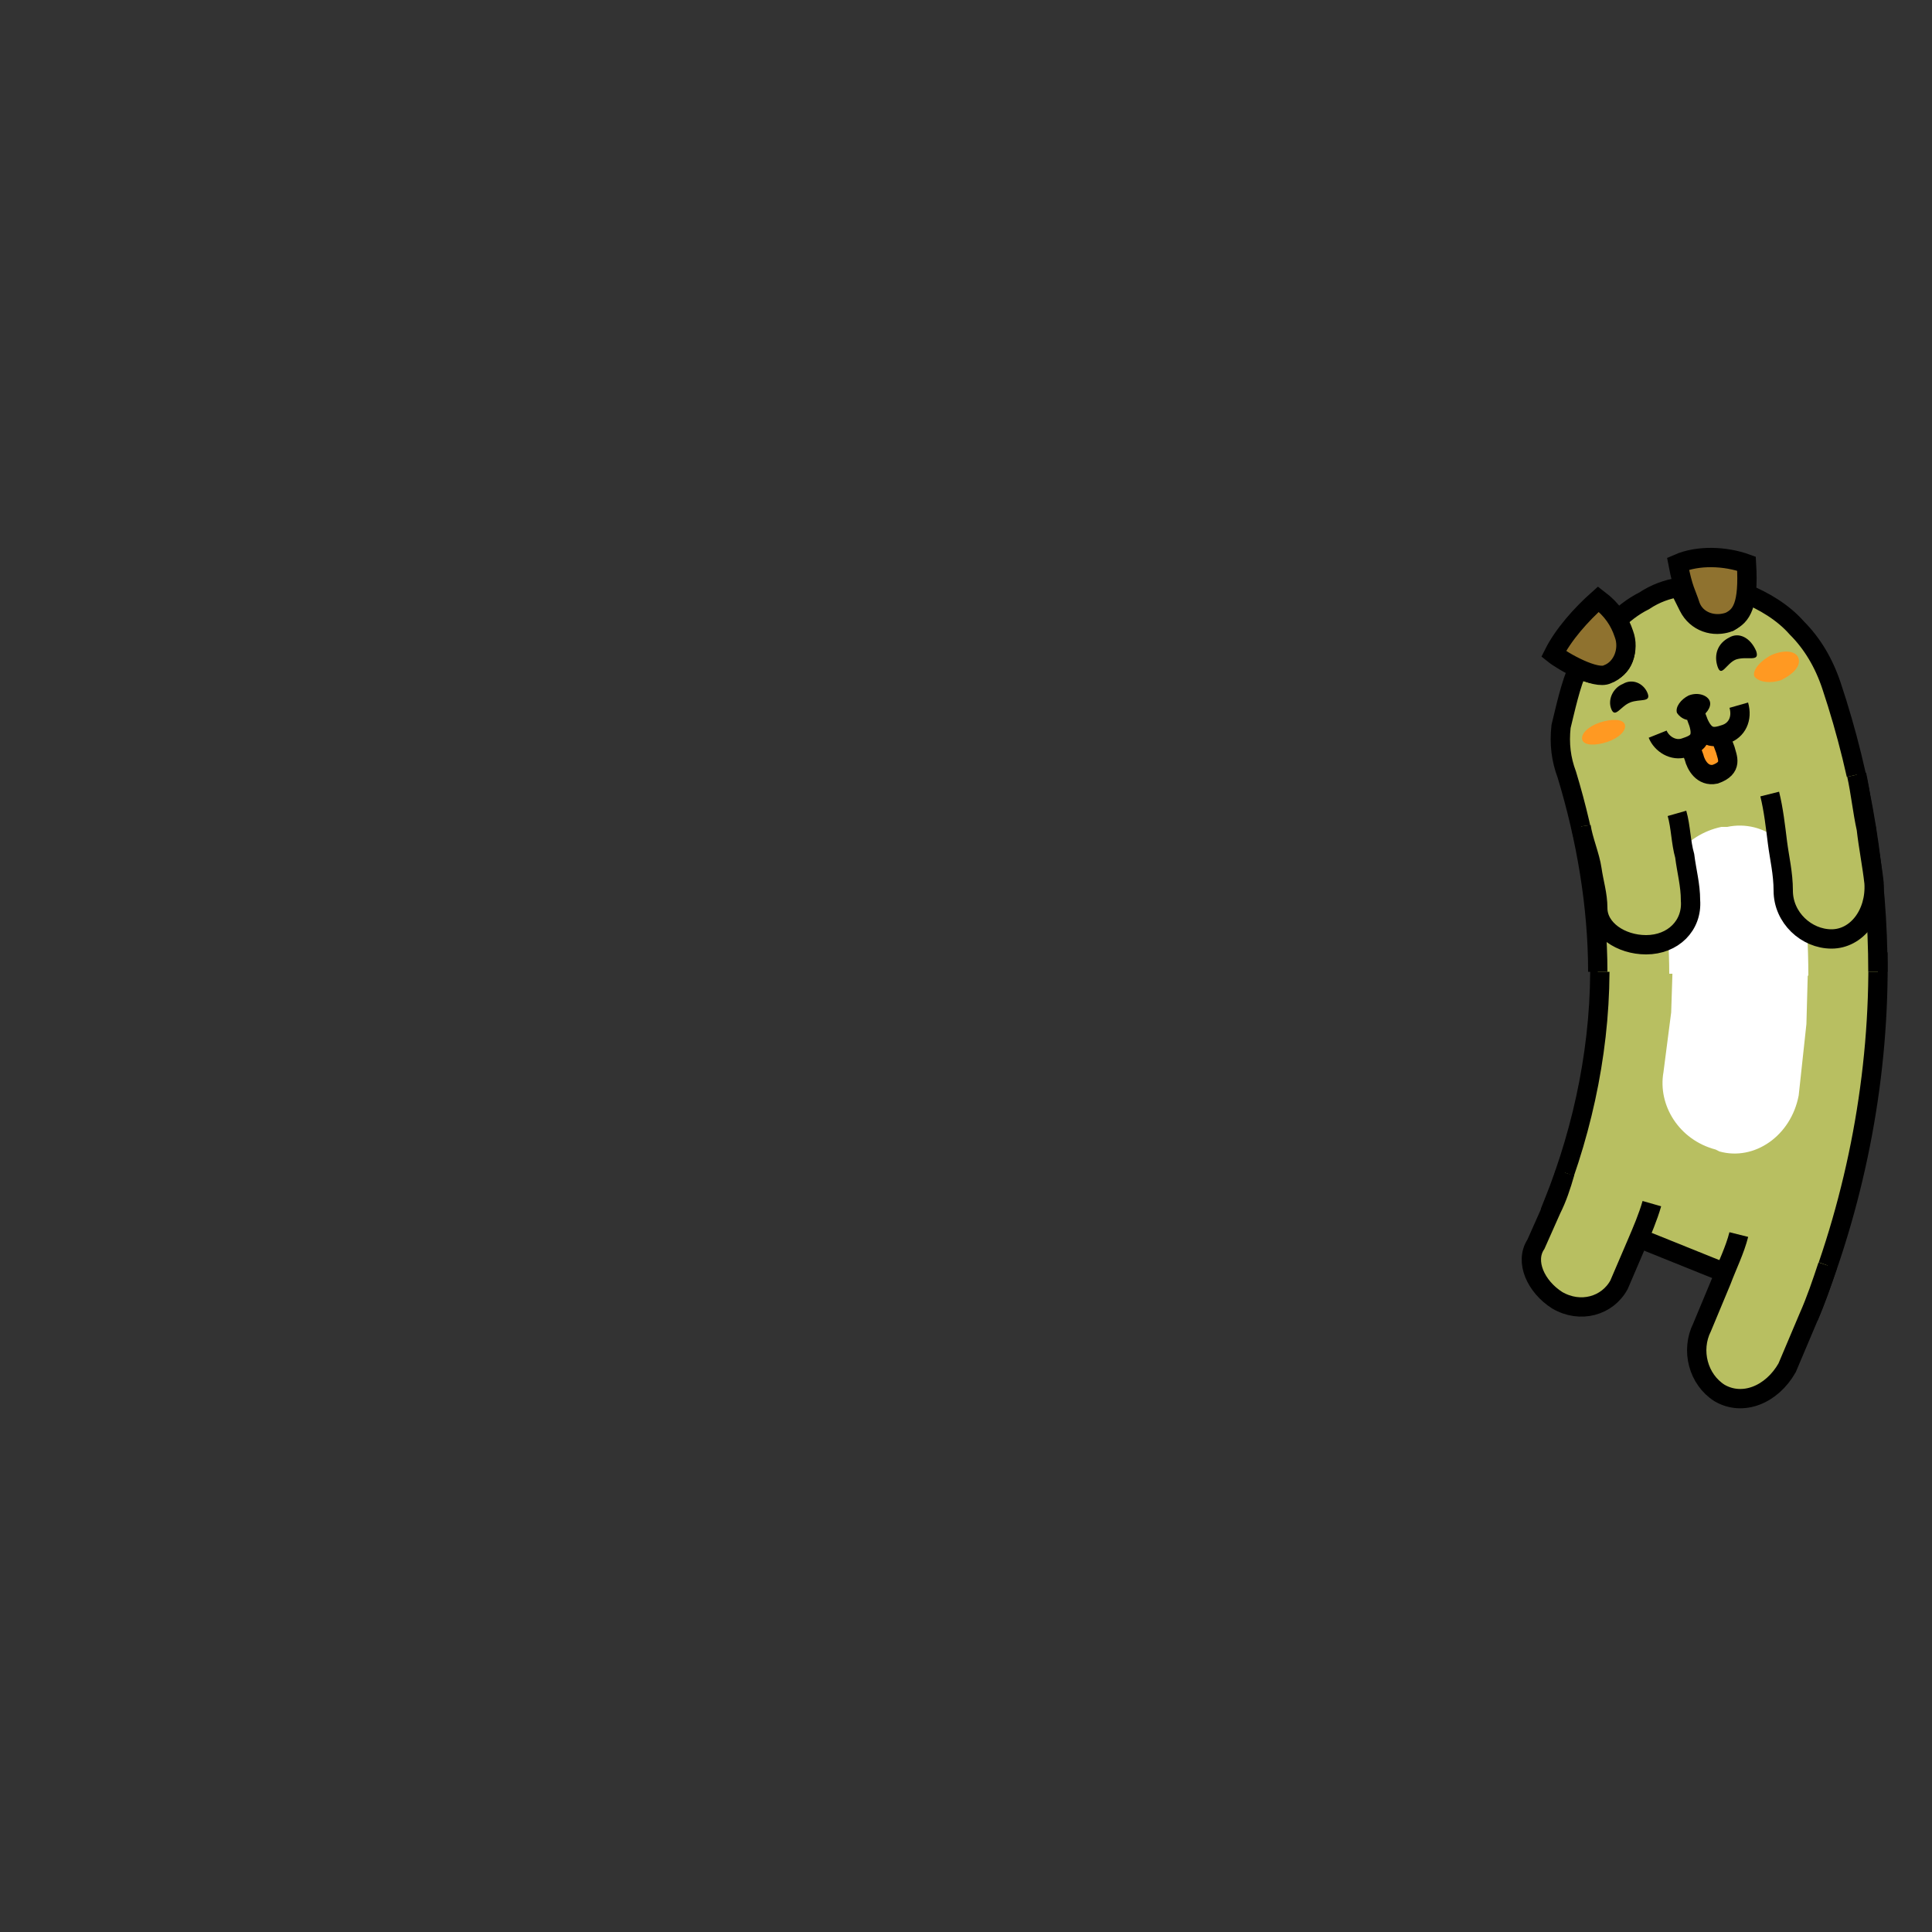 <svg xmlns="http://www.w3.org/2000/svg" width="200" height="200" preserveAspectRatio="xMidYMid" style="margin:auto;background:#fff;display:block" viewBox="0 0 100 100">
	<rect x="0" y="0" width="100" height="100" fill="#333333" stroke="none"/>
	<g>
		<animateTransform attributeName="transform" begin="-0.1s" calcMode="spline" dur="1s" keySplines="0.5 0 0.5 1" keyTimes="0;1" repeatCount="indefinite" type="rotate" values="360 50 50;0 50 50" />
		<circle cx="50" cy="50" r="39.891" fill="none" stroke="#B8BF61" stroke-dasharray="0 300" stroke-width="14.4">
			<animate attributeName="stroke-dasharray" begin="-0.046s" calcMode="linear" dur="1s" keySplines="0 0.4 0.6 1;0.4 0 1 0.6" keyTimes="0;0.5;1" repeatCount="indefinite" values="15 300;55.141 300;15 300" />
		</circle>
		<circle cx="50" cy="50" r="39.891" fill="none" stroke="#fff" stroke-dasharray="0 300" stroke-width="7.2">
			<animate attributeName="stroke-dasharray" begin="-0.046s" calcMode="linear" dur="1s" keySplines="0 0.4 0.6 1;0.4 0 1 0.6" keyTimes="0;0.5;1" repeatCount="indefinite" values="15 300;55.141 300;15 300" />
		</circle>
		<circle cx="50" cy="50" r="32.771" fill="none" stroke="#000" stroke-dasharray="0 300">
			<animate attributeName="stroke-dasharray" begin="-0.046s" calcMode="linear" dur="1s" keySplines="0 0.4 0.6 1;0.4 0 1 0.6" keyTimes="0;0.5;1" repeatCount="indefinite" values="15 300;45.299 300;15 300" />
		</circle>
		<circle cx="50" cy="50" r="47.171" fill="none" stroke="#000" stroke-dasharray="0 300">
			<animate attributeName="stroke-dasharray" begin="-0.046s" calcMode="linear" dur="1s" keySplines="0 0.4 0.6 1;0.4 0 1 0.6" keyTimes="0;0.5;1" repeatCount="indefinite" values="15 300;66.034 300;15 300" />
		</circle>
	</g>
	<g>
		<animateTransform attributeName="transform" calcMode="spline" dur="1s" keySplines="0.5 0 0.5 1" keyTimes="0;1" repeatCount="indefinite" type="rotate" values="360 50 50;0 50 50" />
		<path fill="#B8BF61" stroke="#000" d="M97.2 49.3c.1 6.3-1.1 12.6-3.4 18.4l-13.4-5.4c1.6-4 2.5-8.4 2.4-12.8" />
		<path fill="#fff" d="m93.6 49.3-.1 3.7-.4 3.7c-.4 2.1-2.3 3.4-4.1 2.9l-.2-.1c-1.9-.5-3-2.3-2.7-4l.4-3.1.1-3.1" />
		<path fill="#B8BF61" stroke="#000" d="M85.5 62.3c-.2.7-.5 1.4-.8 2.1l-.9 2.1c-.6 1.1-2 1.5-3.2.8-1.1-.7-1.7-2-1.1-2.9l.8-1.8c.3-.6.5-1.2.7-1.9M94.6 65.5c-.3.9-.6 1.8-1 2.7l-1.1 2.6c-.8 1.4-2.3 2-3.5 1.3-1.1-.7-1.5-2.2-.9-3.4l1-2.4c.3-.8.7-1.6.9-2.4" />
	</g>
	<g>
		<animateTransform attributeName="transform" begin="-0.1s" calcMode="spline" dur="1s" keySplines="0.5 0 0.5 1" keyTimes="0;1" repeatCount="indefinite" type="rotate" values="360 50 50;0 50 50" />
		<path fill="#B8BF61" stroke="#000" d="M97.2,50.3C97.2,45.3,96.4,40.3,94.8,35.5C94.4,34.3,93.8,33.3,93,32.5C92.3,31.7,91.3,31.1,90.3,30.7C90.3,31.3,90,31.9,89.5,32.2C88.7,32.5,87.8,32.2,87.4,31.4L86.9,30.4C86.3,30.5,85.7,30.7,85.1,31.1C84.5,31.4,84,31.8,83.5,32.3L83.893,32.591C84.293,33.291,84.242,34.349,83.442,34.749C82.842,35.049,82.103,34.855,81.703,34.555C81.303,35.355,81,36.8,80.8,37.6C80.7,38.5,80.8,39.3,81.1,40.1C82.1,43.4,82.7,46.9,82.7,50.3" transform="translate(88.981,40.35) translate(-88.981,-40.35)" />
		<path fill="#fff" d="M86.4,50.4C86.4,49.1,86.3,47.8,86.2,46.6C85.9,44.9,87.2,43.2,89.1,42.8L89.4,42.8C91.3,42.4,93.1,43.8,93.4,45.9C93.5,47.4,93.6,49,93.6,50.5" transform="translate(89.879,46.616) translate(-89.879,-46.616)" />
		<path fill="#f92" d="M93.1,34.1C93.2,34.5,92.8,34.9,92.2,35.2C91.6,35.4,91,35.3,90.8,35C90.7,34.7,91.1,34.2,91.7,33.9C92.4,33.6,93,33.7,93.1,34.1ZM81.9,38.3C82,38.6,82.6,38.6,83.2,38.4C83.8,38.2,84.2,37.8,84.1,37.5C84,37.2,83.4,37.2,82.8,37.4C82.2,37.6,81.8,38,81.9,38.3Z" transform="translate(87.5,36.133) translate(-87.5,-36.133)" />
		<path fill="#f92" stroke="#000" d="M87.436,38.51L87.683,39.196C87.783,39.596,88.121,40.21,88.779,40.073C89.711,39.744,89.4,39.2,89.3,38.8L89,38" transform="translate(88.41,38.91) translate(-88.41,-38.91)" />
		<path d="M88.5,36.3C88.6,36.6,88.3,37,87.9,37.2C87.4,37.4,87,37.2,86.8,36.9C86.7,36.6,87,36.2,87.4,36C87.9,35.8,88.4,36,88.5,36.3Z" transform="translate(87.65,36.6) translate(-87.65,-36.6)" />
		<path fill="none" stroke="#000" d="M85.8,38C86,38.5,86.6,38.9,87.2,38.7C87.8,38.5,88.3,38.3,87.8,37.1C88.2,38.3,88.7,38.2,89.3,38C89.9,37.8,90.2,37.2,90,36.5" transform="translate(87.931,37.626) translate(-87.931,-37.626)" />
		<path fill="#B8BF61" stroke="#000" d="M86.8,42.1C87,42.8,87,43.6,87.2,44.3C87.3,45.1,87.5,45.8,87.5,46.6C87.6,47.9,86.6,48.9,85.2,48.9C83.9,48.9,82.7,48.1,82.7,47C82.7,46.3,82.5,45.7,82.4,45C82.3,44.3,81.937,43.472,81.837,42.773M96.1,40.1C96.3,41,96.4,42,96.6,42.9C96.7,43.8,96.9,44.8,97,45.7C97.1,47.3,96.1,48.6,94.8,48.6C93.5,48.6,92.3,47.5,92.3,46.1C92.3,45.2,92.1,44.4,92,43.6C91.9,42.8,91.8,41.9,91.6,41.1" transform="translate(89.553,44.5) translate(-89.553,-44.5)" />
		<path d="M90.9,33.7C91.1,34.3,90.451,33.937,89.85,34.137C89.35,34.337,89.1,35.1,88.9,34.5C88.7,33.9,88.9,33.3,89.5,33C90,32.7,90.6,33,90.9,33.7ZM85.277,35.876C85.477,36.376,84.876,36.159,84.376,36.359C83.876,36.559,83.6,37.2,83.4,36.7C83.2,36.2,83.5,35.6,84,35.4C84.5,35.1,85.077,35.376,85.277,35.876Z" transform="translate(87.156,35.08) translate(-87.156,-35.08)" />
		<path fill="#8f722f" stroke="#000" d="M83.2,34.9C84,34.6,84.354,33.616,84.054,32.816C83.828,32.14,83.455,31.561,82.733,31.013C81.833,31.813,80.915,32.847,80.415,33.847C80.915,34.247,82.6,35.2,83.2,34.9ZM89.528,32.172C90.128,31.872,90.527,31.367,90.398,29.177C89.298,28.777,87.886,28.726,86.855,29.177C87.12,30.561,87.289,30.697,87.499,31.367C87.799,32.167,88.728,32.472,89.528,32.172Z" transform="translate(85.96,32.587) translate(-85.96,-32.587)" />
	</g>
</svg>